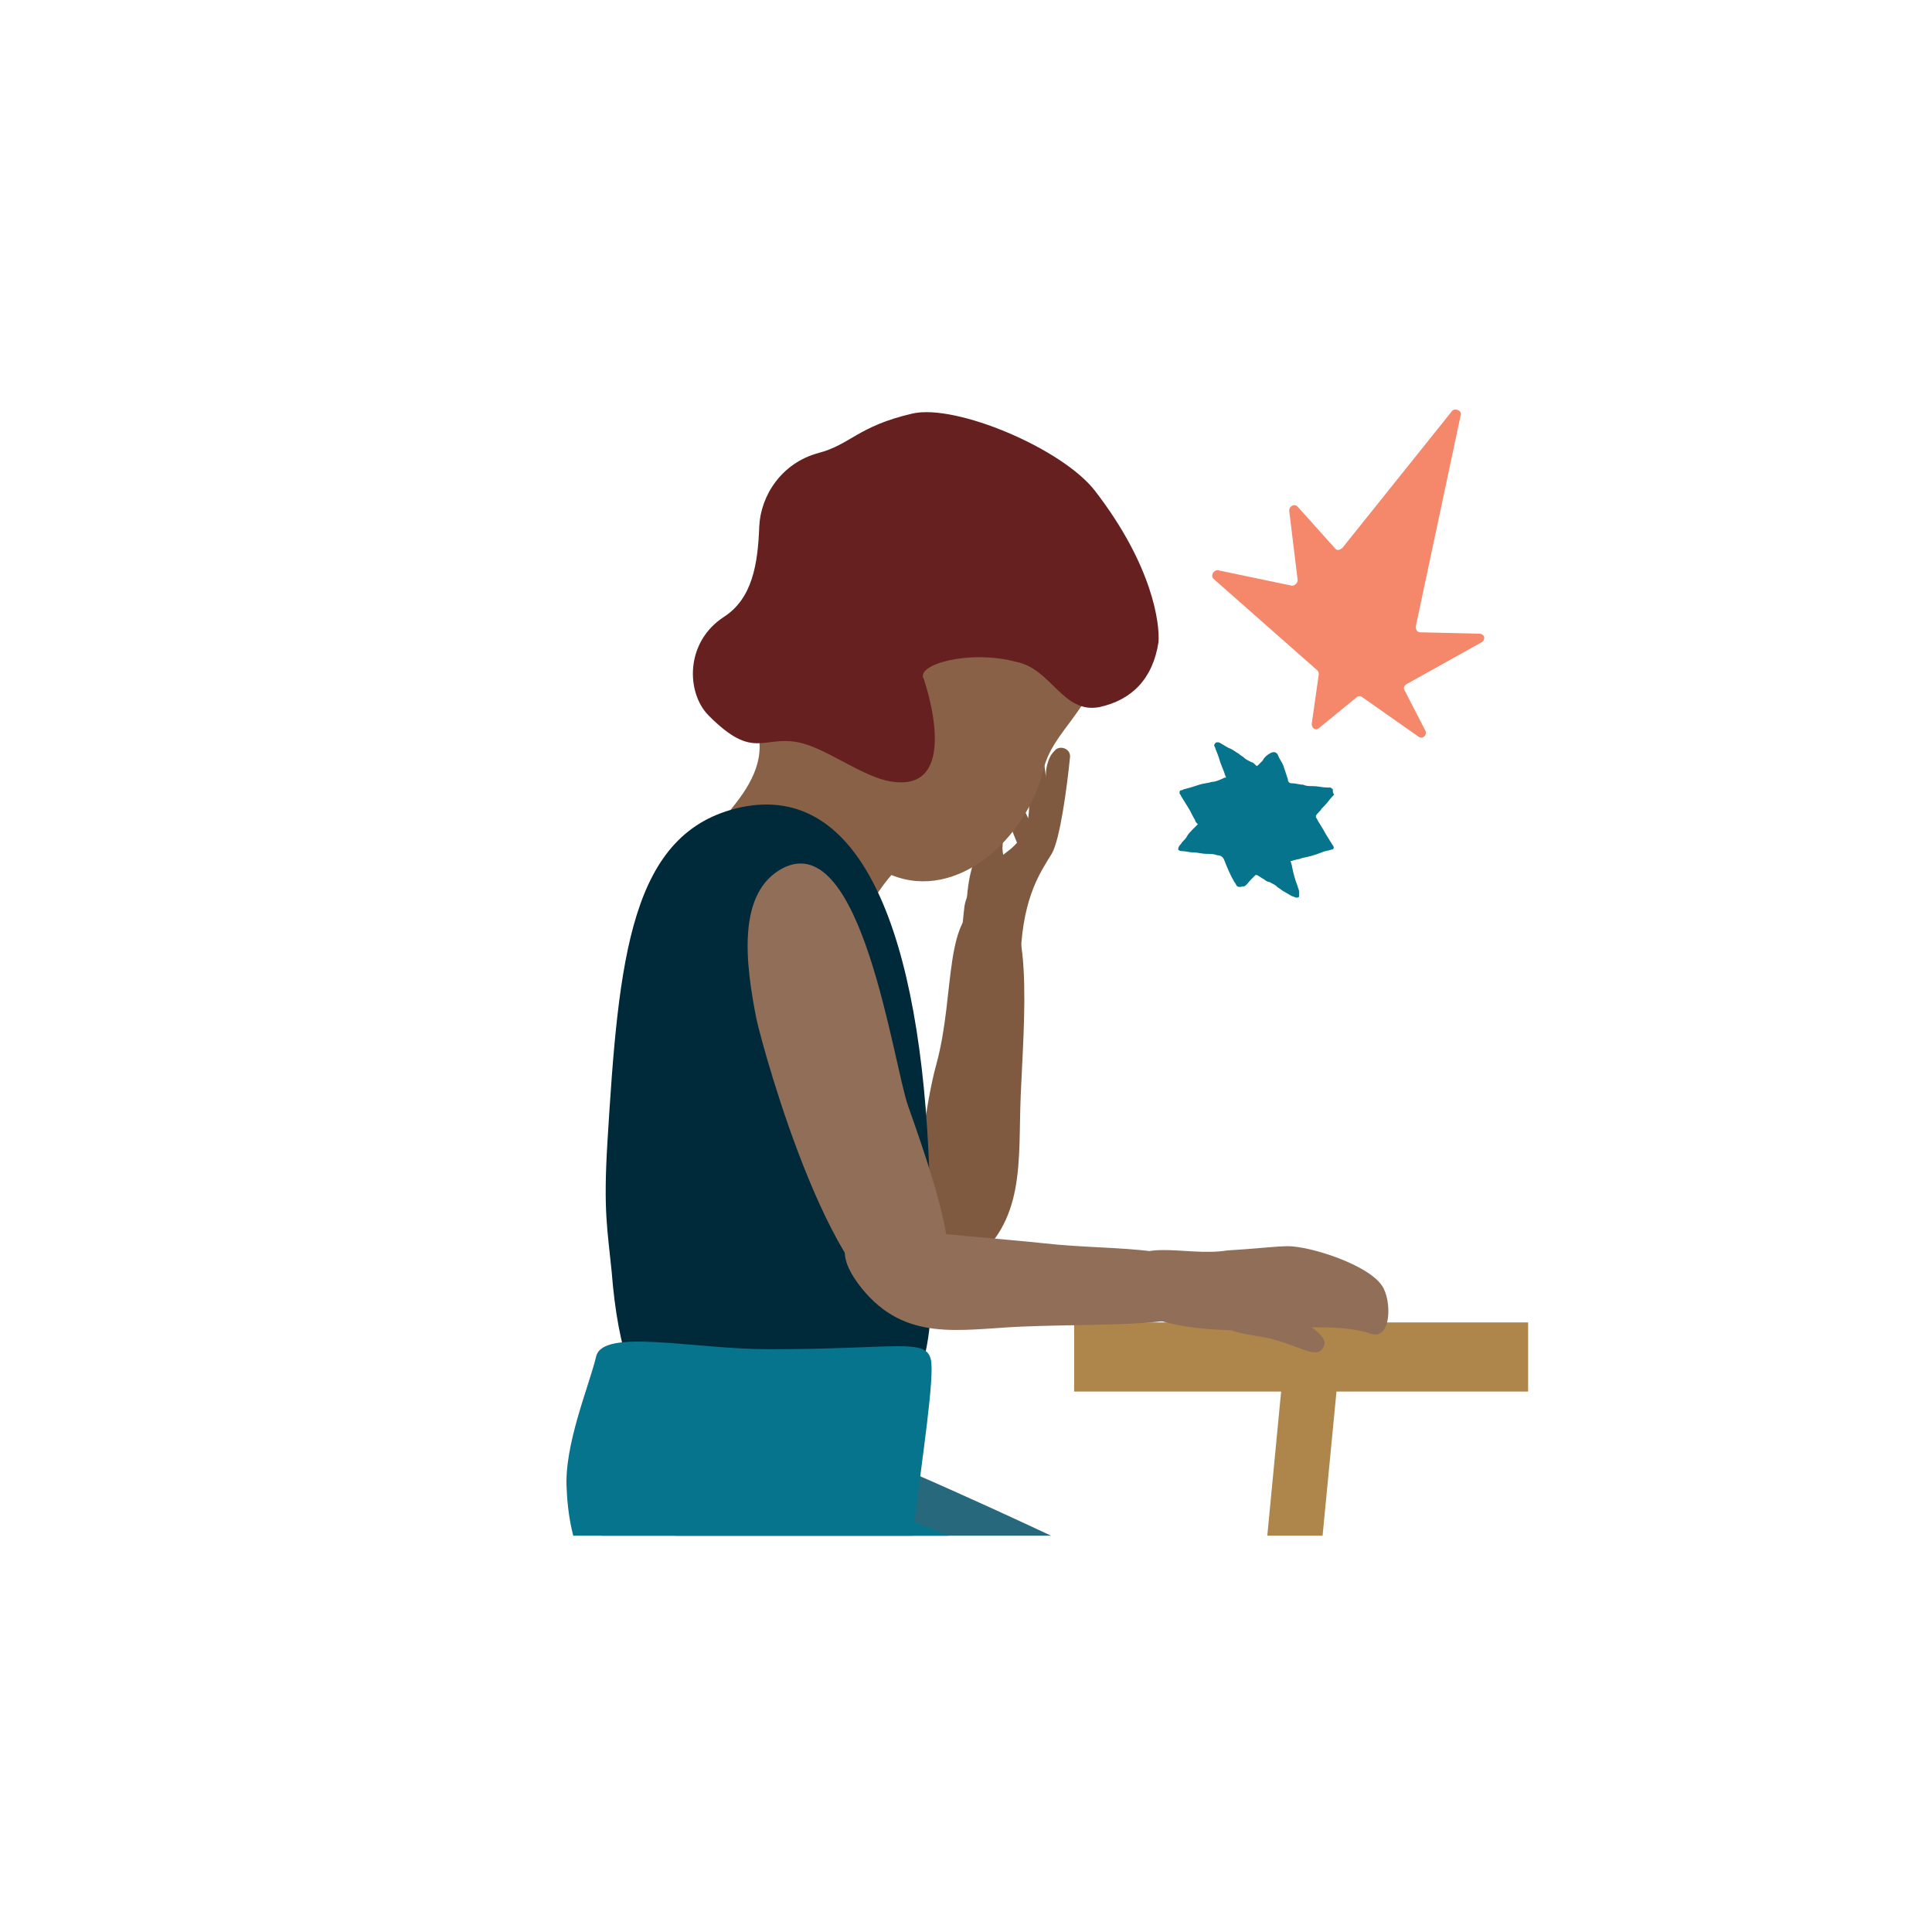 <svg width="254" height="254" viewBox="0 0 254 254" fill="none" xmlns="http://www.w3.org/2000/svg">
<g clip-path="url(#clip0_6899_47225)">
<path d="M127.357 166.249C134.935 160.683 133.826 152.705 134.195 143.984C134.565 134.707 136.228 117.266 129.945 118.565C123.846 119.864 125.694 130.44 123.107 139.902C121.628 145.097 120.334 156.972 119.41 160.683C118.856 163.652 119.226 172.372 127.357 166.249Z" fill="#7F5A41"/>
<path d="M134.935 107.061C134.935 107.061 133.457 103.35 132.533 104.278C131.239 105.762 134.196 111.885 134.196 111.885L136.598 110.586L134.935 107.061Z" fill="#7F5A41"/>
<path d="M128.651 130.254C126.434 130.254 125.14 129.141 125.879 126.172C126.434 123.76 126.618 120.42 126.803 119.121C127.173 116.709 129.575 114.112 132.532 111.885C135.489 109.659 135.305 106.875 135.305 104.649C135.305 103.165 135.12 101.495 135.305 100.196C135.489 99.639 136.044 98.526 136.783 98.897C136.968 98.897 137.153 99.268 137.153 99.454L137.522 102.237C137.522 102.237 137.338 100.938 138.077 99.454C138.262 99.083 138.631 98.712 138.816 98.526C139.555 97.969 140.849 98.526 140.664 99.639C140.295 103.35 139.371 110.401 138.262 112.256C136.783 114.668 134.565 117.822 134.196 125.244C134.565 129.326 131.793 130.254 128.651 130.254Z" fill="#7F5A41"/>
<path d="M126.988 120.791C126.988 120.791 126.988 116.895 127.728 114.297C128.467 111.7 129.206 106.319 130.869 106.133C132.533 105.948 131.793 110.586 131.793 111.514C131.793 112.442 132.717 116.709 132.717 116.709L126.988 120.791Z" fill="#7F5A41"/>
<path d="M98.527 128.213C99.451 120.606 101.114 111.514 107.952 110.401C119.411 108.545 113.866 139.16 114.051 145.283C114.421 159.57 114.606 173.114 106.659 171.259C96.679 168.847 97.972 132.666 98.527 128.213Z" fill="#896146"/>
<path d="M102.963 147.138C105.18 147.509 108.322 147.509 110.355 147.138C111.834 146.953 113.497 146.767 114.236 145.839C115.899 143.613 115.345 138.418 115.345 131.924C115.345 121.719 116.084 108.36 107.583 110.586C100.56 112.442 98.897 120.791 98.157 128.398C97.973 129.883 96.864 136.562 95.57 143.798C95.2 145.654 101.854 146.953 102.963 147.138Z" fill="#E2B577"/>
<path d="M91.874 184.247C99.821 182.762 151.753 208.367 154.34 209.666C164.875 214.861 160.809 222.097 153.047 224.881C142.328 228.591 98.897 212.635 91.874 210.408C84.851 208.182 91.874 184.247 91.874 184.247Z" fill="#27687C"/>
<path d="M99.266 95.186C98.157 89.62 98.896 83.868 101.669 77.559C107.213 64.386 118.117 61.603 130.869 66.984C140.479 71.065 144.36 75.704 144.36 85.723C144.36 87.208 143.991 89.991 142.327 92.588C140.294 95.743 137.892 97.969 137.153 101.309C134.935 110.215 125.879 118.564 117.193 115.039C114.421 118.193 112.757 122.461 109.246 125.801C104.626 130.254 99.081 123.945 95.2 122.461C94.276 122.09 94.276 113.74 94.831 109.287C95.015 108.174 95.57 107.061 96.309 106.133C98.896 102.979 100.929 99.268 99.266 95.186Z" fill="#896146"/>
<path d="M79.861 150.107C79.306 159.199 79.861 161.611 80.415 167.177C82.078 188.329 89.656 191.483 102.592 191.298C110.17 191.112 115.529 188.886 118.856 184.247C123.476 178.124 122.552 168.476 122.183 154.189C121.074 122.832 113.312 102.794 97.418 106.133C82.817 109.288 81.339 125.986 79.861 150.107Z" fill="#002939"/>
<path d="M121.443 89.249C121.443 89.249 126.988 105.02 116.453 102.608C112.757 101.68 108.506 98.341 104.995 97.598C100.19 96.671 99.081 100.01 93.167 94.073C90.21 91.104 90.025 84.425 95.2 81.085C98.896 78.673 99.635 74.22 99.82 69.21C100.005 65.128 102.777 60.861 107.582 59.562C111.833 58.449 112.757 56.037 119.965 54.367C125.694 53.068 139.74 59.005 143.99 64.572C151.568 74.406 152.492 82.013 152.307 84.425C151.568 89.249 148.796 92.032 144.545 92.96C139.74 93.888 138.261 87.95 133.641 87.022C127.357 85.353 120.334 87.394 121.443 89.249Z" fill="#66201F"/>
<path d="M84.851 189.999C92.983 187.03 145.839 210.965 148.611 212.079C159.33 216.903 155.08 226.18 146.948 230.447C135.859 236.199 84.481 214.676 80.97 208.182C75.056 197.792 84.851 190.184 84.851 189.999Z" fill="#06748D"/>
<path d="M122.368 178.681C121.628 175.897 117.932 177.382 101.114 177.382C91.134 177.382 79.306 174.599 78.382 178.31C77.458 182.206 74.132 189.999 74.501 195.751C75.24 213.563 88.547 216.903 97.048 217.459C114.051 218.572 118.302 213.934 119.965 202.059C121.259 191.483 122.922 180.907 122.368 178.681Z" fill="#06748D"/>
<path d="M109.431 150.664C111.648 150.293 114.605 149.365 116.454 148.437C117.747 147.881 119.411 147.138 119.78 146.025C120.519 143.428 118.486 138.603 116.638 132.481C113.681 122.647 110.17 109.844 102.777 114.483C96.494 118.379 97.603 126.914 99.266 134.336C99.636 135.82 100.56 142.5 101.484 149.736C101.669 151.591 108.322 150.849 109.431 150.664Z" fill="#002939"/>
<path d="M292.026 173.856H141.219V182.948H292.026V173.856Z" fill="#AE864B"/>
<path d="M162.287 322.105L175.779 182.206L168.571 181.464L155.08 322.105H162.287Z" fill="#AE864B"/>
<path d="M169.31 163.837C172.267 163.837 179.844 166.249 181.692 169.033C182.986 170.888 182.986 176.269 180.214 175.341C175.963 173.857 168.016 174.784 168.016 174.784C165.059 174.97 146.024 175.898 147.502 167.919C148.611 162.168 155.634 165.322 161.363 164.394C164.69 164.208 167.832 163.837 169.31 163.837Z" fill="#916E57"/>
<path d="M174.115 176.825C174.485 175.712 172.082 173.857 168.756 172.743C165.429 171.63 162.657 167.919 160.993 172.372C159.515 175.712 164.69 175.155 168.016 176.269C171.343 177.196 173.376 178.866 174.115 176.825Z" fill="#916E57"/>
<path d="M99.451 133.965C97.973 126.543 96.864 117.266 102.963 114.112C113.312 108.916 117.378 139.717 119.411 145.468C124.216 159.013 128.282 172.001 120.15 172.372C109.985 173.114 100.375 138.232 99.451 133.965Z" fill="#916E57"/>
<path d="M113.312 169.404C119.041 176.454 126.064 174.784 134.195 174.413C147.317 173.857 160.808 174.97 159.33 169.218C157.851 163.281 147.317 164.579 137.337 163.466C132.347 162.91 121.628 162.167 118.117 161.425C115.16 160.869 107.213 161.796 113.312 169.404Z" fill="#916E57"/>
<path d="M175.594 72.179L170.604 66.612C170.234 66.241 169.495 66.427 169.495 67.169L170.604 76.261C170.604 76.632 170.234 77.003 169.865 77.003L160.069 74.962C159.515 74.962 159.145 75.704 159.515 76.075L173.191 88.135C173.376 88.321 173.376 88.507 173.376 88.692L172.452 95.186C172.452 95.743 173.006 96.114 173.376 95.743L178.366 91.661C178.551 91.475 178.92 91.475 179.105 91.661L186.498 96.856C187.052 97.227 187.607 96.671 187.422 96.114L184.65 90.733C184.465 90.362 184.65 90.177 184.834 89.991L194.814 84.425C195.369 84.053 195.184 83.311 194.445 83.311L186.682 83.126C186.313 83.126 186.128 82.755 186.128 82.384L192.042 54.552C192.227 53.996 191.303 53.624 190.933 53.996L176.518 71.993C176.148 72.364 175.779 72.364 175.594 72.179Z" fill="#F5876A"/>
<path d="M175.224 103.721C175.039 103.721 175.039 103.536 174.854 103.536C174.669 103.536 174.485 103.536 174.485 103.536C173.93 103.536 173.191 103.35 172.637 103.35C172.082 103.35 171.712 103.35 171.343 103.164C170.788 103.164 170.419 102.979 169.864 102.979C169.495 102.979 169.31 102.793 169.31 102.422C169.125 101.866 168.94 101.309 168.755 100.752C168.571 100.196 168.201 99.825 168.016 99.268C167.831 98.897 167.462 98.711 166.907 99.082C166.538 99.268 166.168 99.639 165.983 100.01C165.798 100.196 165.614 100.381 165.429 100.567C165.244 100.752 165.244 100.752 165.059 100.567C164.874 100.381 164.69 100.196 164.505 100.196C164.135 100.01 163.766 99.825 163.581 99.639C163.396 99.454 163.026 99.268 162.841 99.082C162.472 98.897 162.102 98.526 161.548 98.34C161.178 98.155 160.624 97.784 160.254 97.598C160.069 97.598 160.069 97.598 159.884 97.598C159.7 97.784 159.515 97.969 159.7 98.155C159.884 98.711 160.069 99.082 160.254 99.639C160.439 100.381 160.809 101.123 160.993 101.68C160.993 101.866 161.178 102.051 161.178 102.237C160.993 102.237 160.993 102.237 160.993 102.237C160.254 102.608 159.7 102.793 159.33 102.793C158.776 102.979 158.221 102.979 157.667 103.164C157.112 103.35 156.558 103.536 155.819 103.721C155.634 103.721 155.449 103.907 155.264 103.907C155.079 103.907 155.079 104.092 155.079 104.278C155.079 104.463 155.264 104.463 155.264 104.649C155.634 105.205 155.819 105.576 156.188 106.133C156.558 106.69 156.743 107.246 157.112 107.803C157.112 107.989 157.297 108.174 157.482 108.36C157.297 108.545 157.112 108.731 156.927 108.916C156.558 109.287 156.188 109.658 156.003 110.03C155.819 110.401 155.449 110.586 155.264 110.957C155.079 111.143 154.895 111.328 154.895 111.699C154.895 111.699 155.079 111.885 155.264 111.885C155.819 111.885 156.373 112.071 156.927 112.071C157.482 112.071 158.036 112.256 158.591 112.256C159.145 112.256 159.515 112.256 160.069 112.442C160.439 112.442 160.809 112.627 160.993 113.184C161.363 114.111 161.733 115.039 162.287 115.967C162.472 116.152 162.472 116.338 162.657 116.524C163.026 116.709 163.211 116.524 163.581 116.524C163.95 116.338 164.135 115.967 164.505 115.596C164.69 115.41 164.874 115.225 165.059 115.039H165.244C165.614 115.225 165.798 115.41 166.168 115.596C166.353 115.781 166.723 115.967 166.907 115.967C167.277 116.152 167.647 116.338 167.831 116.524C168.016 116.709 168.386 116.895 168.571 117.08C168.94 117.266 169.495 117.637 169.864 117.822C170.049 117.822 170.234 118.008 170.419 118.008C170.604 118.008 170.788 118.008 170.788 117.822C170.788 117.637 170.788 117.451 170.788 117.266C170.788 116.895 170.604 116.709 170.604 116.524C170.234 115.596 170.049 114.854 169.864 113.926C169.864 113.74 169.68 113.369 169.68 113.184H169.864C170.234 112.998 170.788 112.998 171.158 112.813C172.082 112.627 172.821 112.442 173.745 112.071C174.115 111.885 174.485 111.885 175.039 111.699C175.409 111.699 175.409 111.328 175.224 111.143C174.854 110.586 174.669 110.215 174.3 109.658C173.93 108.916 173.376 108.174 173.006 107.432V107.246C173.191 106.875 173.561 106.69 173.745 106.319C173.93 106.133 173.93 106.133 174.115 105.948C174.485 105.576 174.854 105.02 175.224 104.649C175.224 104.649 175.224 104.649 175.409 104.463C175.224 104.278 175.224 104.092 175.224 103.721Z" fill="#06748D"/>
</g>
<defs>
<clipPath id="clip0_6899_47225">
<rect width="148.799" height="148.799" fill="white" transform="translate(52.101 53.101)"/>
</clipPath>
</defs>
</svg>
